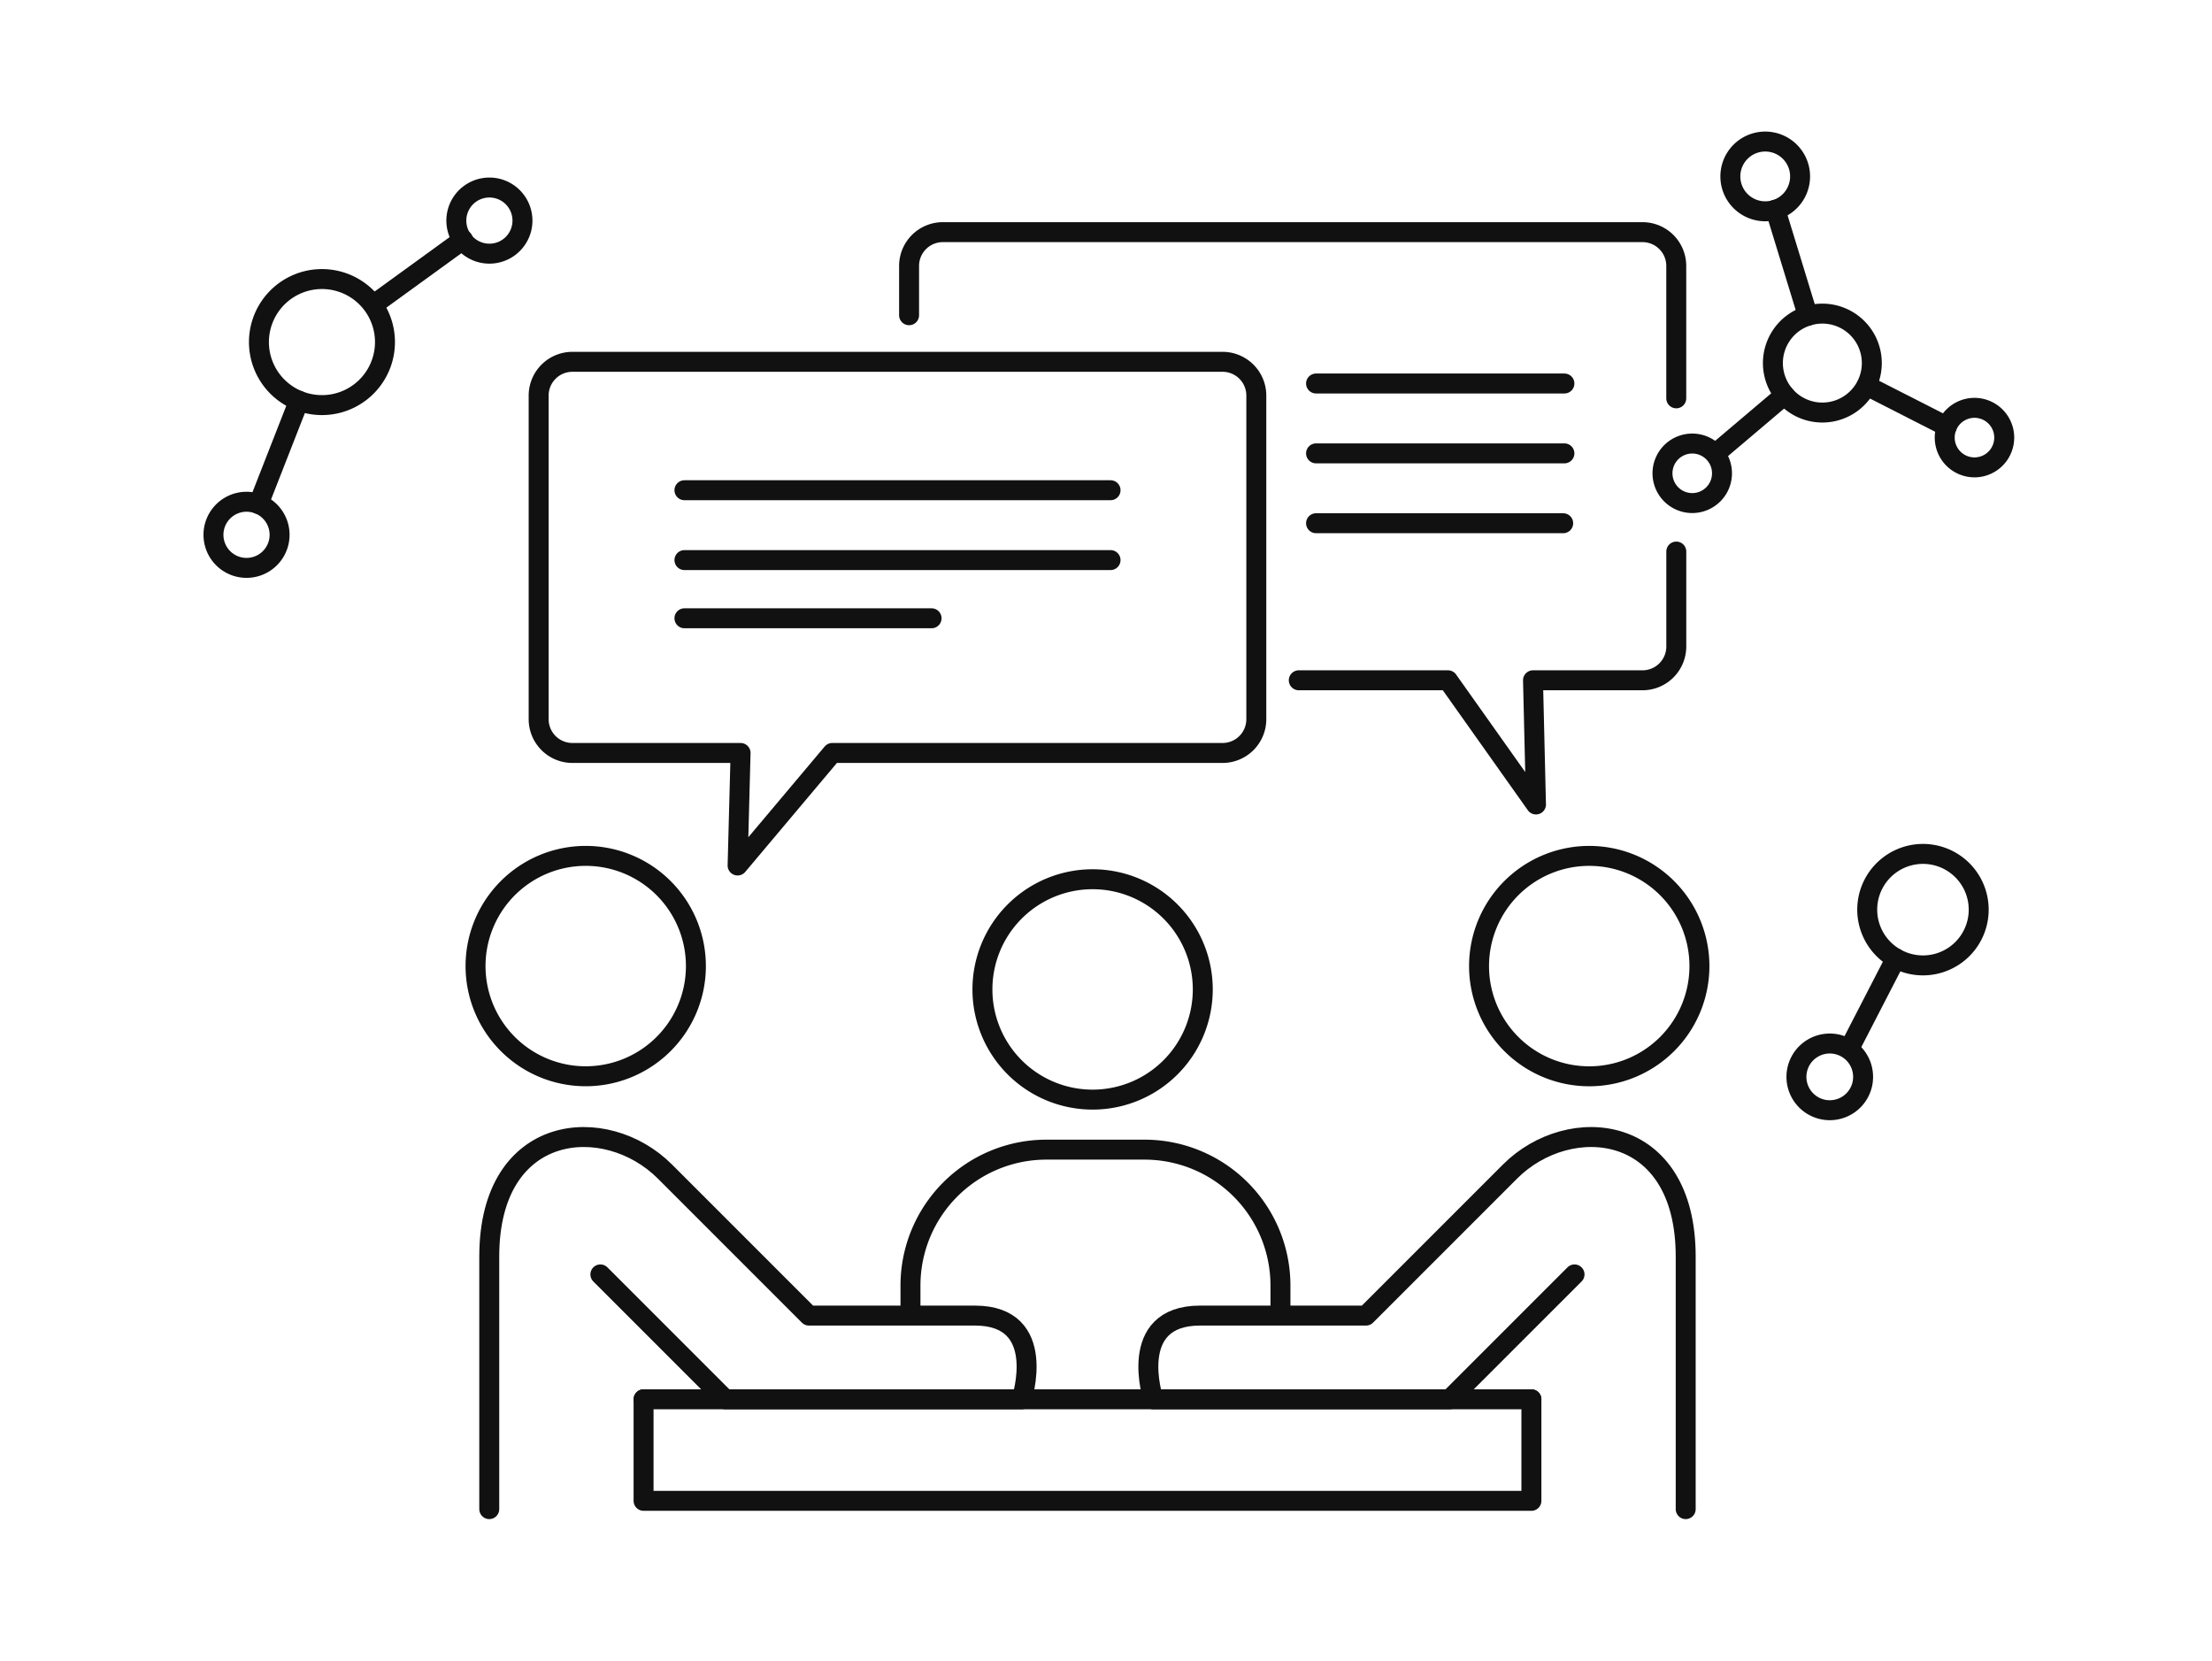 <svg xmlns="http://www.w3.org/2000/svg" width="189.548" height="142.328" viewBox="0 0 189.548 142.328"><defs><clipPath id="clip-path"><path id="長方形_1642" data-name="長方形 1642" fill="none" stroke="#111" stroke-width="1" d="M0 0h189.548v142.328H0z"/></clipPath></defs><g id="グループ_561" data-name="グループ 561" clip-path="url(#clip-path)" fill="none" stroke="#111" stroke-linecap="round" stroke-linejoin="round" stroke-width="1.71"><path id="パス_1762" data-name="パス 1762" d="M29.941 34.17a5.4 5.4 0 112.508-7.215 5.4 5.4 0 01-2.508 7.215z"/><path id="パス_1763" data-name="パス 1763" d="M43.171 21.451a2.833 2.833 0 111.316-3.785 2.833 2.833 0 01-1.316 3.785z"/><path id="パス_1764" data-name="パス 1764" d="M22.359 48.373a2.833 2.833 0 111.316-3.785 2.833 2.833 0 01-1.316 3.785z"/><path id="線_250" data-name="線 250" transform="translate(32.047 20.538)" d="M0 5.534L7.631 0"/><path id="線_251" data-name="線 251" transform="translate(22.155 34.336)" d="M0 8.85L3.464 0"/><path id="パス_1765" data-name="パス 1765" d="M153.86 34.668a4.238 4.238 0 115.859-1.259 4.238 4.238 0 01-5.859 1.259z"/><path id="パス_1766" data-name="パス 1766" d="M149.641 17.625a2.988 2.988 0 114.132-.887 2.988 2.988 0 01-4.132.887z"/><path id="パス_1767" data-name="パス 1767" d="M167.81 39.635a2.55 2.55 0 113.527-.759 2.55 2.55 0 01-3.527.759z"/><path id="パス_1768" data-name="パス 1768" d="M143.625 42.694a2.55 2.55 0 113.527-.758 2.551 2.551 0 01-3.527.758z"/><path id="線_252" data-name="線 252" transform="translate(159.956 33.042)" d="M0 0l6.872 3.502"/><path id="線_253" data-name="線 253" transform="translate(147.043 33.846)" d="M0 4.984L5.884 0"/><path id="線_254" data-name="線 254" transform="translate(152.135 17.964)" d="M0 0l2.785 9.094"/><path id="パス_1769" data-name="パス 1769" d="M159.624 92.664a2.857 2.857 0 11-2.429-3.228h0a2.853 2.853 0 012.427 3.225z"/><path id="パス_1770" data-name="パス 1770" d="M169.509 78.609a4.776 4.776 0 11-4.062-5.4h0a4.777 4.777 0 014.062 5.4z"/><path id="線_255" data-name="線 255" transform="translate(158.461 82.11)" d="M3.995 0L0 7.748"/><path id="パス_1771" data-name="パス 1771" d="M93.626 75.332a9.441 9.441 0 11-9.441 9.441 9.441 9.441 0 019.441-9.441z"/><path id="パス_1772" data-name="パス 1772" d="M50.191 73.331a9.441 9.441 0 11-9.441 9.441 9.441 9.441 0 019.441-9.441z"/><path id="パス_1773" data-name="パス 1773" d="M109.723 112.123v-1.982A11.647 11.647 0 0098.077 98.5h-8.411a11.647 11.647 0 00-11.647 11.646v1.982"/><path id="パス_1774" data-name="パス 1774" d="M41.925 129.3v-21.637c0-11.523 9.994-12.346 15.049-7.29l12.345 12.345h14.227c6.349 0 4 7.172 4 7.172h-25.4l-10.7-10.7"/><path id="パス_1775" data-name="パス 1775" d="M145.625 82.773a9.442 9.442 0 11-9.441-9.441 9.441 9.441 0 019.441 9.441z"/><path id="パス_1776" data-name="パス 1776" d="M144.449 129.3v-21.637c0-11.523-9.994-12.346-15.049-7.29l-12.345 12.345h-14.227c-6.349 0-4 7.172-4 7.172h25.395l10.7-10.7"/><path id="パス_1777" data-name="パス 1777" d="M131.227 119.89v8.7H55.148v-8.7"/><path id="パス_1778" data-name="パス 1778" d="M104.77 31H49.043a2.893 2.893 0 00-2.885 2.885v27.743a2.893 2.893 0 002.885 2.885H63.46l-.254 9.641 8.113-9.641h33.451a2.893 2.893 0 002.885-2.885V33.89A2.893 2.893 0 00104.77 31z"/><path id="パス_1779" data-name="パス 1779" d="M143.643 47.258V55.4a2.894 2.894 0 01-2.885 2.886h-9.393l.254 10.64-7.542-10.64h-12.783"/><path id="パス_1780" data-name="パス 1780" d="M77.9 27.008v-4.233a2.893 2.893 0 012.885-2.885h59.97a2.893 2.893 0 012.885 2.885v11.353"/><path id="線_256" data-name="線 256" transform="translate(58.65 42.002)" d="M0 0h36.514"/><path id="線_257" data-name="線 257" transform="translate(58.65 47.988)" d="M0 0h36.514"/><path id="線_258" data-name="線 258" transform="translate(58.65 52.973)" d="M0 0h21.178"/><path id="線_259" data-name="線 259" transform="translate(55.148 119.89)" d="M76.079 0H0"/><path id="線_260" data-name="線 260" transform="translate(112.773 32.858)" d="M0 0h21.283"/><path id="線_261" data-name="線 261" transform="translate(112.773 38.844)" d="M0 0h21.283"/><path id="線_262" data-name="線 262" transform="translate(112.773 44.83)" d="M0 0h21.178"/></g></svg>